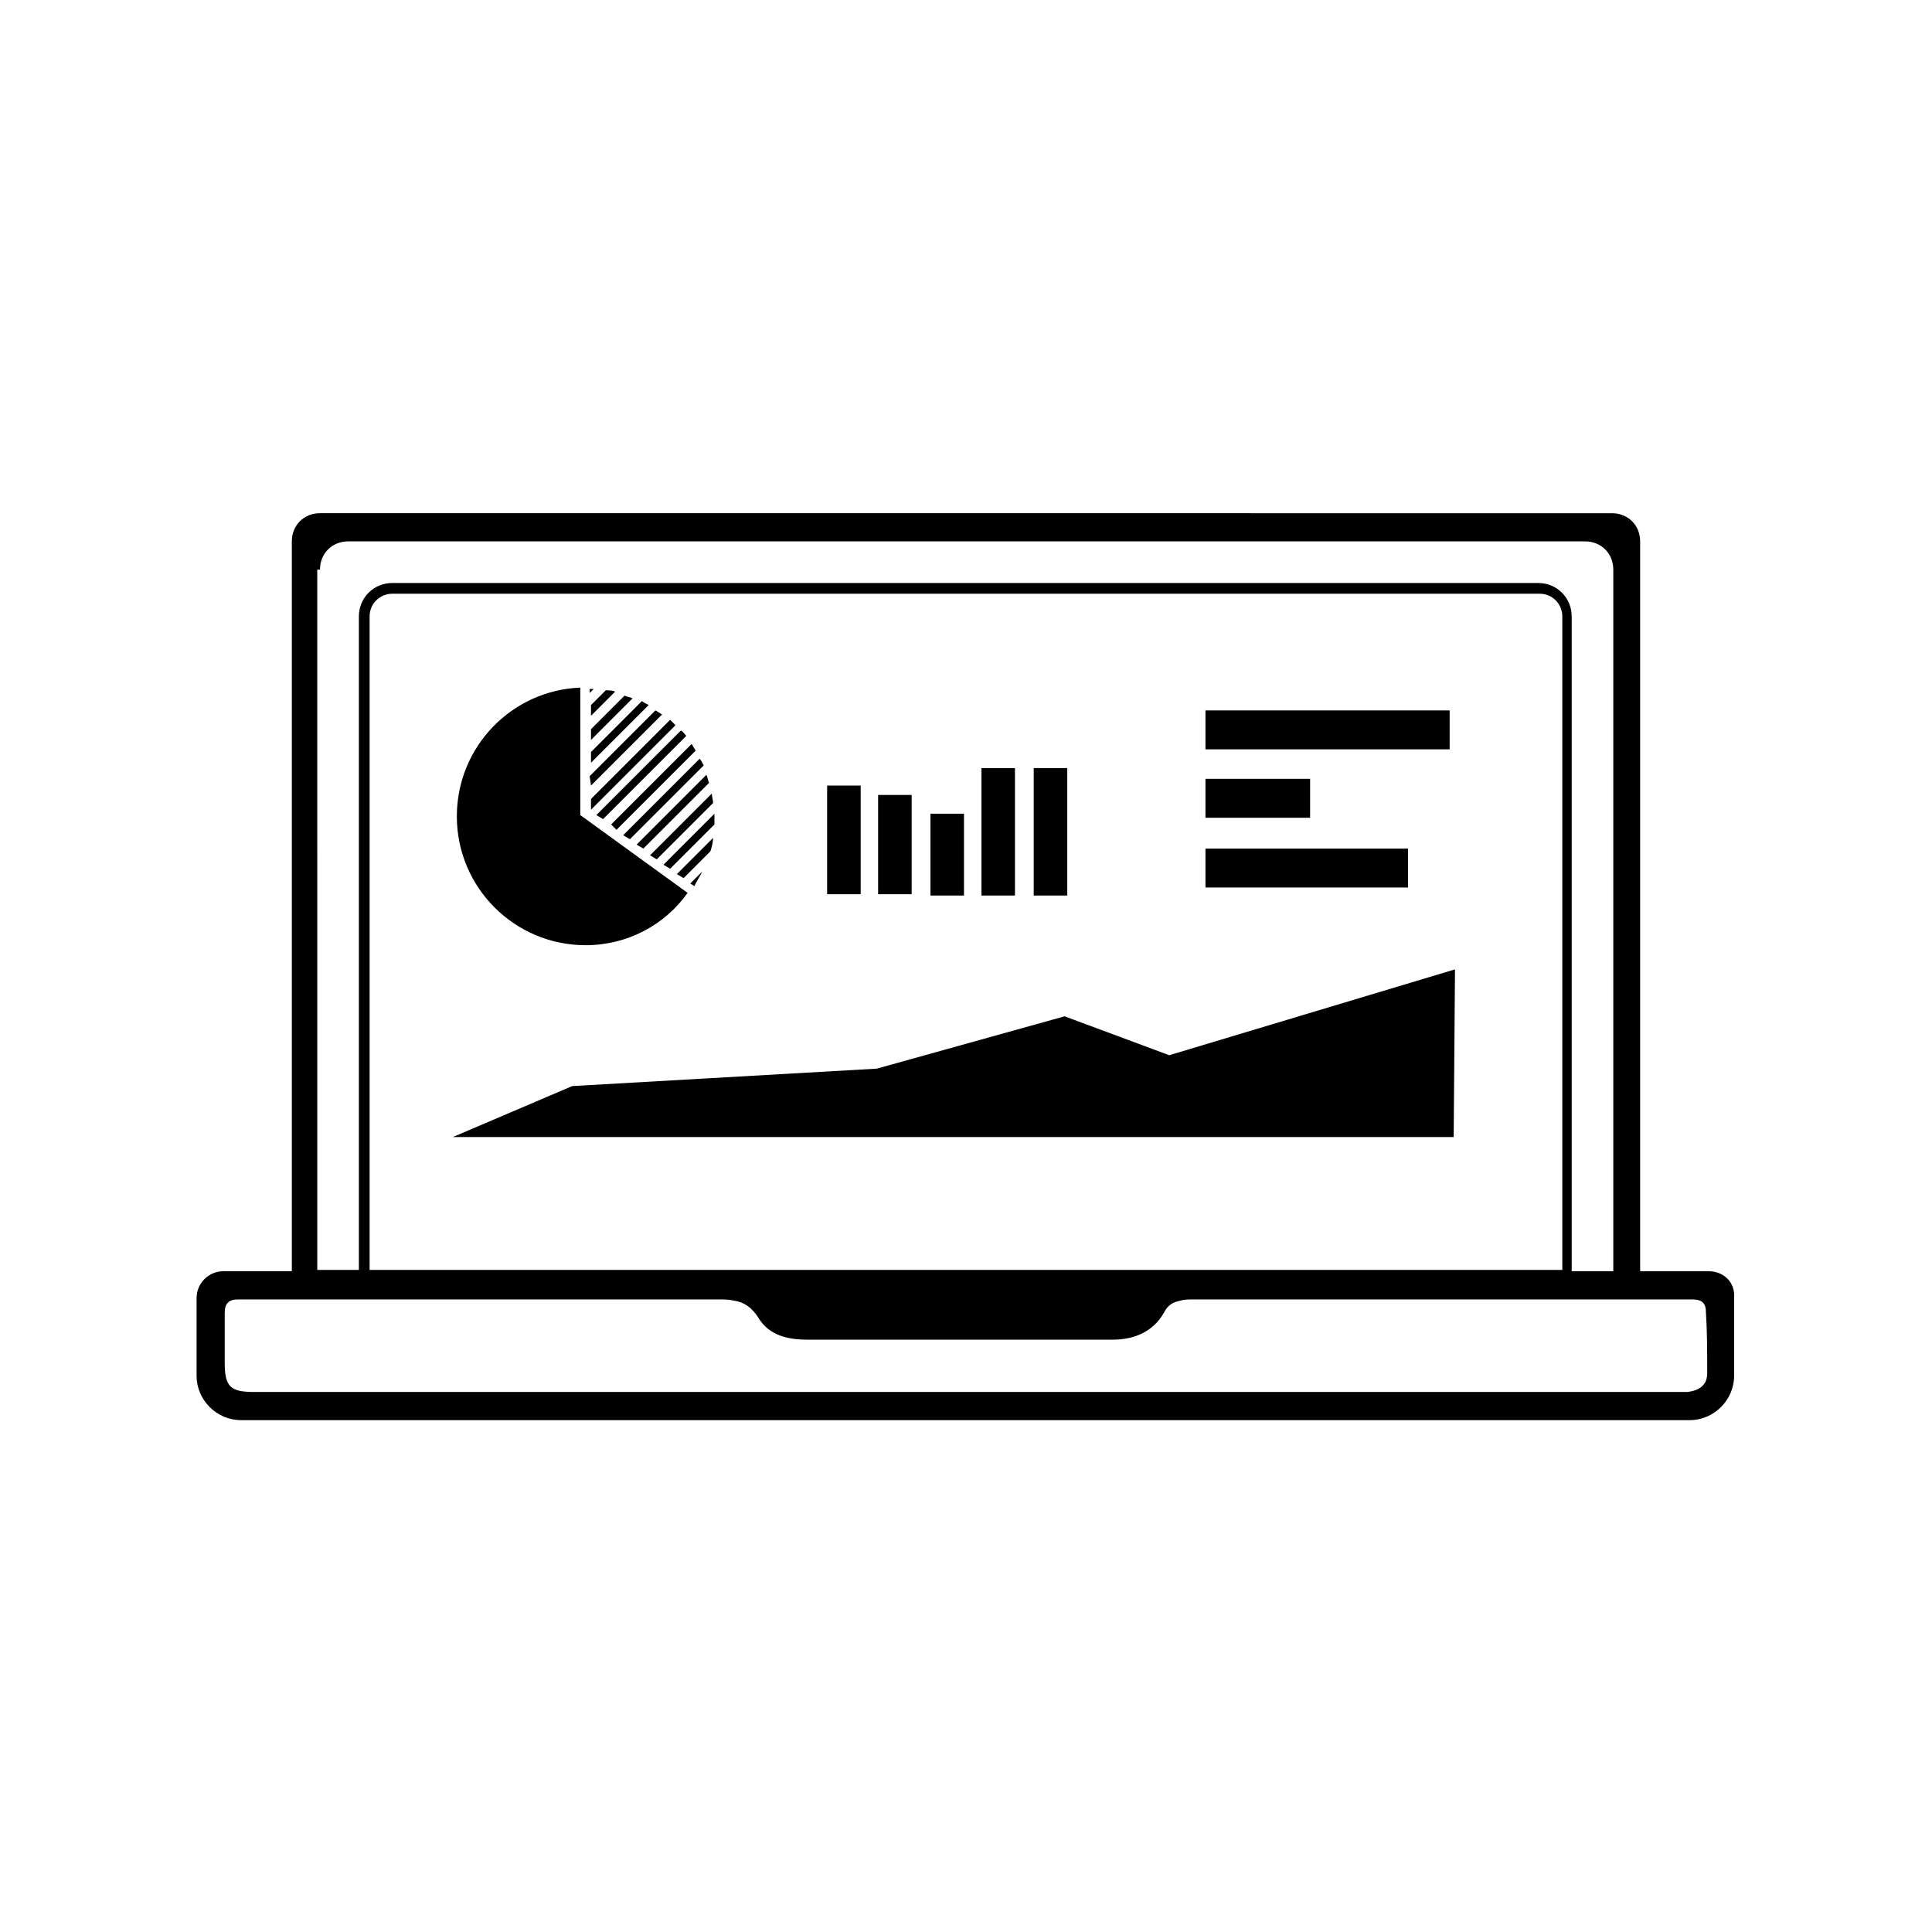 <?xml version="1.0" encoding="UTF-8"?>
<!-- Uploaded to: SVG Repo, www.svgrepo.com, Generator: SVG Repo Mixer Tools -->
<svg fill="#000000" width="800px" height="800px" version="1.1" viewBox="144 144 512 512" xmlns="http://www.w3.org/2000/svg">
 <g>
  <path d="m596.79 480.89h-18.133v-1.066-192.35c0-4.266-3.199-7.465-7.465-7.465l-342.39-0.004c-4.266 0-7.465 3.199-7.465 7.465v192.35 1.066h-18.133c-3.91 0-7.109 3.199-7.109 7.109v20.621c0 6.398 5.332 11.734 11.734 11.734h383.99c6.398 0 11.734-5.332 11.734-11.734v-20.621c0.348-4.262-2.856-7.106-6.766-7.106zm-367.99-185.95c0-4.266 3.199-7.465 7.465-7.465h327.81c4.266 0 7.465 3.199 7.465 7.465v185.95l-11.02 0.004v-1.066-172.44c0-4.977-3.91-8.887-8.887-8.887l-303.64-0.004c-4.977 0-8.887 3.91-8.887 8.887v172.09 1.066h-11.023l-0.004-185.59zm329.23 12.445v172.09 1.066h-316.08v-1.066-172.09c0-3.555 2.844-6.043 6.043-6.043h303.99c3.559 0 6.047 2.844 6.047 6.043zm38.398 200.53c0 3.199-2.133 4.621-5.332 4.977h-5.332-186.66-183.82-3.91c-6.398 0-7.82-1.422-7.82-7.82v-13.156c0-2.488 1.066-3.555 3.555-3.555h4.621 34.133 88.531c1.422 0 2.844 0 4.266 0.355 2.488 0.355 4.621 1.777 6.398 4.621 2.844 4.621 7.82 5.688 12.801 5.688h81.066c5.688 0 10.668-2.133 13.512-7.109 1.066-2.133 2.488-2.844 4.266-3.199 1.066-0.355 2.133-0.355 3.555-0.355h57.598 35.555 33.777 5.332c2.133 0 3.555 0.711 3.555 3.199 0.352 5.336 0.352 10.668 0.352 16.355z"/>
  <path d="m307.38 363.91 20.977-20.977c-0.355-0.711-0.711-1.066-1.066-1.777l-21.332 21.332z"/>
  <path d="m303.82 361.07 22.043-22.043c-0.355-0.355-0.711-1.066-1.422-1.422l-22.398 22.398z"/>
  <path d="m300.62 352.18 18.844-18.844c-0.711-0.355-1.066-0.711-1.777-1.066l-17.422 17.422z"/>
  <path d="m300.62 346.13 15.289-15.289c-0.711-0.355-1.422-0.711-1.777-1.066l-13.512 13.512z"/>
  <path d="m300.62 340.09 11.023-11.023c-0.711-0.355-1.422-0.355-2.133-0.711l-8.887 8.887z"/>
  <path d="m300.62 333.69 6.398-6.398c-0.711-0.355-1.777-0.355-2.488-0.355l-3.91 3.91z"/>
  <path d="m300.62 358.58 22.398-22.398-1.422-1.422-20.977 20.977v2.844z"/>
  <path d="m301.34 326.58h-1.066v1.066z"/>
  <path d="m310.93 366.4 19.555-19.555c-0.355-0.711-0.711-1.422-1.066-1.777l-20.266 20.266z"/>
  <path d="m318.05 371.73 14.934-14.934c0-0.711-0.355-1.777-0.355-2.488l-16.355 16.355z"/>
  <path d="m314.49 368.89 17.422-17.422c-0.355-0.711-0.355-1.422-0.711-2.133l-18.488 18.488z"/>
  <path d="m325.16 376.71 7.109-7.109c0.355-1.066 0.711-2.488 0.711-3.555l-9.598 9.598z"/>
  <path d="m321.6 374.22 11.734-11.734v-1.777-1.066l-13.512 13.512z"/>
  <path d="m328 378.84c0.711-1.422 1.422-2.488 2.133-3.91l-3.199 3.199z"/>
  <path d="m363.2 352.18h8.887v28.801h-8.887z"/>
  <path d="m376.71 354.67h8.887v26.309h-8.887z"/>
  <path d="m390.58 359.64h8.887v21.688h-8.887z"/>
  <path d="m404.09 347.55h8.887v33.777h-8.887z"/>
  <path d="m417.95 347.55h8.887v33.777h-8.887z"/>
  <path d="m529.59 400.89-75.73 22.754-27.73-10.309-49.777 13.867-80.711 4.621-31.645 13.512h265.24z"/>
  <path d="m299.2 394.49c-18.844 0-34.133-15.289-34.133-34.133 0-18.488 14.578-33.422 32.711-34.133v33.777l28.445 20.621c-6.043 8.535-16 13.867-27.023 13.867z"/>
  <path d="m463.46 368.89h53.688v10.312h-53.688z"/>
  <path d="m463.46 350.4h27.734v10.312h-27.734z"/>
  <path d="m463.46 332.27h64.711v10.312h-64.711z"/>
 </g>
</svg>